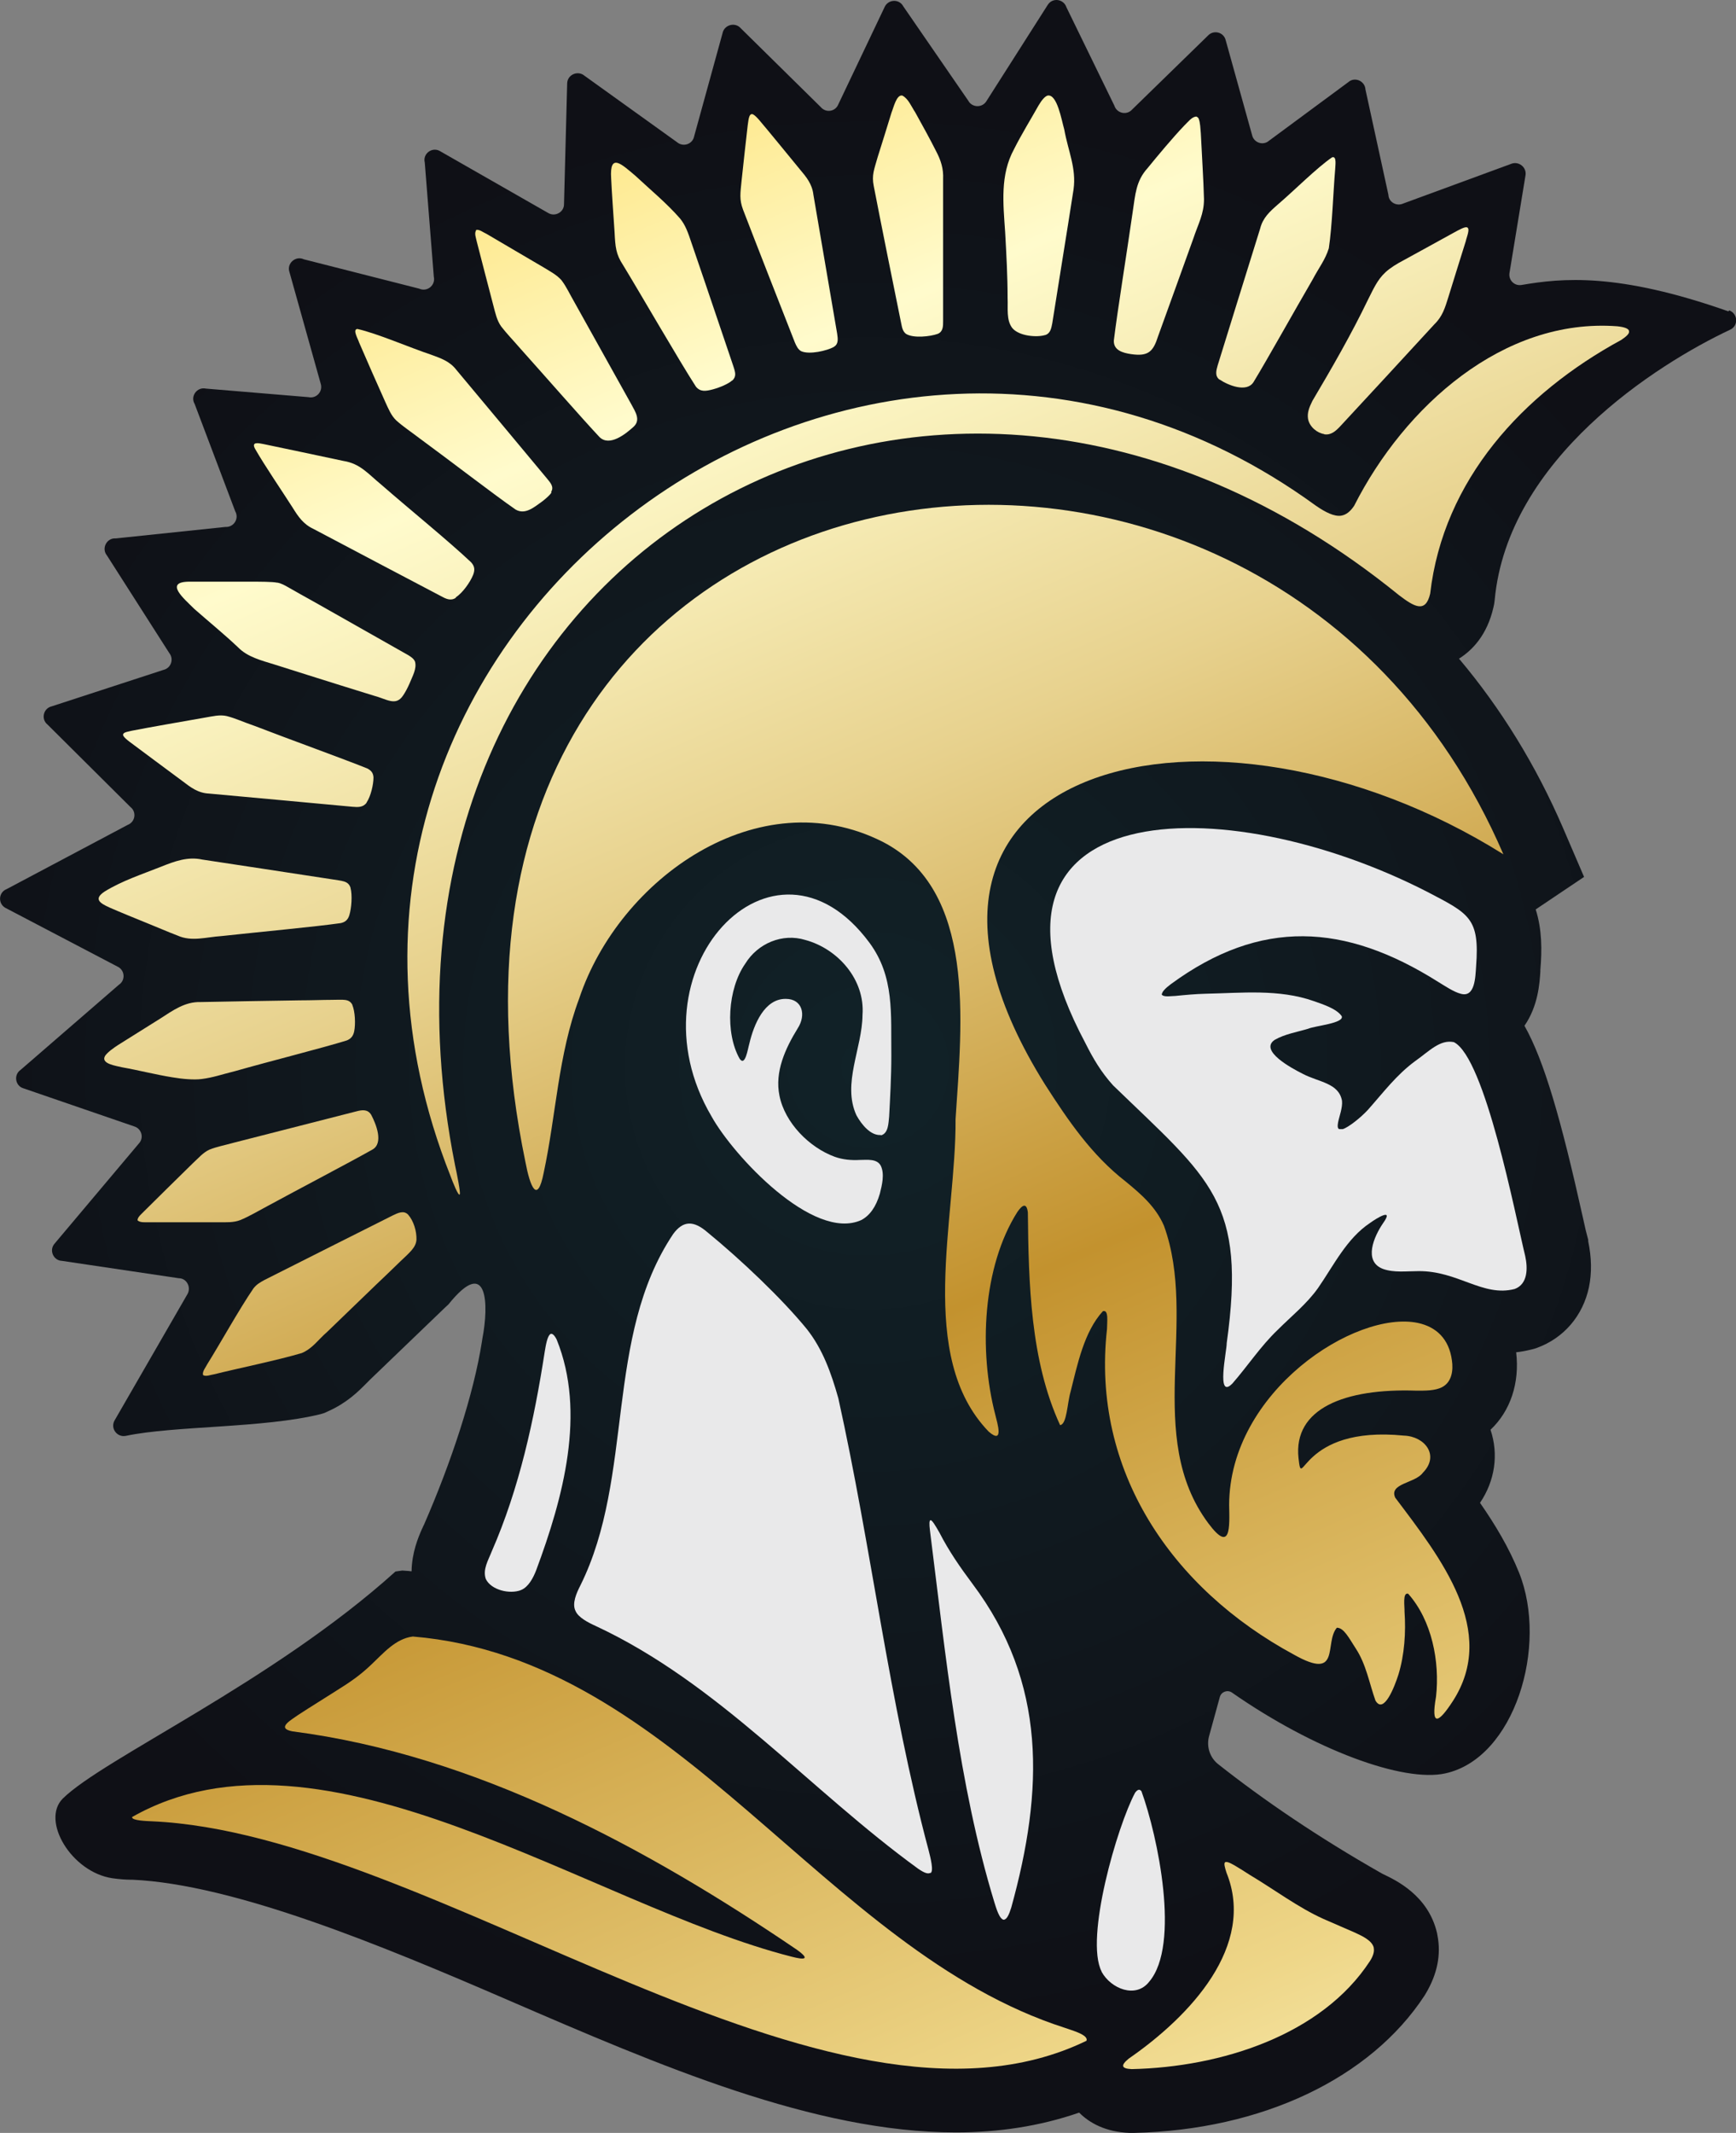 <?xml version="1.0" encoding="UTF-8"?>
<svg id="Layer_2" data-name="Layer 2" xmlns="http://www.w3.org/2000/svg" xmlns:xlink="http://www.w3.org/1999/xlink" viewBox="0 0 71.07 87.27">
  <rect x="0" y="0" width="71.07" height="87.27" fill="#808080" stroke="none"/>
  <defs>
    <style>
      .cls-1 {
        fill: #e9e9ea;
      }

      .cls-2 {
        fill: url(#linear-gradient-8);
      }

      .cls-3 {
        fill: url(#linear-gradient-7);
      }

      .cls-4 {
        fill: url(#linear-gradient-5);
      }

      .cls-5 {
        fill: url(#linear-gradient-6);
      }

      .cls-6 {
        fill: url(#linear-gradient-9);
      }

      .cls-7 {
        fill: url(#linear-gradient-4);
      }

      .cls-8 {
        fill: url(#linear-gradient-3);
      }

      .cls-9 {
        fill: url(#linear-gradient-2);
      }

      .cls-10 {
        fill: url(#radial-gradient);
      }

      .cls-11 {
        fill: url(#linear-gradient);
      }

      .cls-12 {
        fill: url(#linear-gradient-10);
      }

      .cls-13 {
        fill: url(#linear-gradient-11);
      }

      .cls-14 {
        fill: url(#linear-gradient-12);
      }

      .cls-15 {
        fill: url(#linear-gradient-13);
      }

      .cls-16 {
        fill: url(#linear-gradient-19);
      }

      .cls-17 {
        fill: url(#linear-gradient-14);
      }

      .cls-18 {
        fill: url(#linear-gradient-20);
      }

      .cls-19 {
        fill: url(#linear-gradient-15);
      }

      .cls-20 {
        fill: url(#linear-gradient-16);
      }

      .cls-21 {
        fill: url(#linear-gradient-17);
      }

      .cls-22 {
        fill: url(#linear-gradient-18);
      }
    </style>
    <radialGradient id="radial-gradient" cx="35.54" cy="112.34" fx="35.54" fy="112.34" r="39.79" gradientTransform="translate(0 155.98) scale(1 -1)" gradientUnits="userSpaceOnUse">
      <stop offset="0" stop-color="#112228"/>
      <stop offset="1" stop-color="#0f1016"/>
    </radialGradient>
    <linearGradient id="linear-gradient" x1="19.18" y1="166.1" x2="63.14" y2="64.69" gradientTransform="translate(0 155.98) scale(1 -1)" gradientUnits="userSpaceOnUse">
      <stop offset="0" stop-color="#fbc926"/>
      <stop offset=".25" stop-color="#fffbcc"/>
      <stop offset=".3" stop-color="#f8efba"/>
      <stop offset=".41" stop-color="#e7d18d"/>
      <stop offset=".55" stop-color="#cca246"/>
      <stop offset=".6" stop-color="#c3922e"/>
      <stop offset=".87" stop-color="#eed688"/>
      <stop offset="1" stop-color="#fffbcc"/>
    </linearGradient>
    <linearGradient id="linear-gradient-2" x1="-8.45" y1="154.12" x2="35.51" y2="52.71" xlink:href="#linear-gradient"/>
    <linearGradient id="linear-gradient-3" x1="12.41" y1="163.16" x2="56.36" y2="61.75" xlink:href="#linear-gradient"/>
    <linearGradient id="linear-gradient-4" x1="23.92" y1="168.15" x2="67.88" y2="66.74" xlink:href="#linear-gradient"/>
    <linearGradient id="linear-gradient-5" x1="-6.26" y1="155.07" x2="37.69" y2="53.66" xlink:href="#linear-gradient"/>
    <linearGradient id="linear-gradient-6" x1=".21" y1="157.87" x2="44.17" y2="56.46" xlink:href="#linear-gradient"/>
    <linearGradient id="linear-gradient-7" x1="-3.38" y1="156.32" x2="40.57" y2="54.91" xlink:href="#linear-gradient"/>
    <linearGradient id="linear-gradient-8" x1="-8.2" y1="154.23" x2="35.75" y2="52.82" xlink:href="#linear-gradient"/>
    <linearGradient id="linear-gradient-9" x1="4.32" y1="159.66" x2="48.28" y2="58.25" xlink:href="#linear-gradient"/>
    <linearGradient id="linear-gradient-10" x1="-9.43" y1="153.69" x2="34.52" y2="52.28" xlink:href="#linear-gradient"/>
    <linearGradient id="linear-gradient-11" x1="-9.32" y1="153.74" x2="34.63" y2="52.33" xlink:href="#linear-gradient"/>
    <linearGradient id="linear-gradient-12" x1="8.85" y1="161.62" x2="52.8" y2="60.21" xlink:href="#linear-gradient"/>
    <linearGradient id="linear-gradient-13" x1="13.4" y1="163.59" x2="57.36" y2="62.18" xlink:href="#linear-gradient"/>
    <linearGradient id="linear-gradient-14" x1="18.2" y1="165.68" x2="62.15" y2="64.27" xlink:href="#linear-gradient"/>
    <linearGradient id="linear-gradient-15" x1="23.07" y1="167.78" x2="67.02" y2="66.37" xlink:href="#linear-gradient"/>
    <linearGradient id="linear-gradient-16" x1="31.76" y1="171.55" x2="75.71" y2="70.14" xlink:href="#linear-gradient"/>
    <linearGradient id="linear-gradient-17" x1="27.44" y1="169.68" x2="71.4" y2="68.27" xlink:href="#linear-gradient"/>
    <linearGradient id="linear-gradient-18" x1="39.32" y1="174.83" x2="83.27" y2="73.42" xlink:href="#linear-gradient"/>
    <linearGradient id="linear-gradient-19" x1="35.74" y1="173.27" x2="79.69" y2="71.87" xlink:href="#linear-gradient"/>
    <linearGradient id="linear-gradient-20" x1="42.34" y1="176.14" x2="86.3" y2="74.73" xlink:href="#linear-gradient"/>
  </defs>
  <g id="Layer_2-2" data-name="Layer 2">
    <g id="Layer_1-2" data-name="Layer 1-2">
      <g>
        <path class="cls-10" d="M70.76,12.74c-4.54-1.6-6.82-1.36-8.47-1.08-.3.05-.55-.21-.49-.51l.65-3.96c.07-.34-.28-.62-.6-.48l-4.41,1.62c-.27.12-.59-.06-.6-.36l-.94-4.31c-.02-.35-.44-.53-.7-.3l-3.25,2.4c-.24.21-.62.08-.69-.23l-1.08-3.88c-.08-.34-.5-.44-.73-.19l-3.1,3.02c-.22.25-.63.16-.73-.16l-1.96-4.02c-.11-.34-.56-.41-.76-.11l-2.53,3.97c-.18.26-.58.24-.73-.04l-2.66-3.86c-.17-.32-.63-.29-.77.04l-1.89,3.97c-.12.3-.51.36-.72.11l-3.27-3.22c-.23-.27-.68-.15-.75.2l-1.16,4.21c-.06.33-.45.46-.7.25l-3.79-2.72c-.27-.23-.7-.05-.71.31l-.13,4.95c0,.31-.34.51-.62.37l-4.48-2.56c-.32-.16-.69.13-.6.48l.37,4.67c.08.35-.27.64-.6.49l-4.72-1.2c-.34-.16-.71.17-.59.52l1.28,4.57c.1.32-.18.62-.5.55l-4.2-.35c-.36-.08-.65.31-.46.63l1.66,4.39c.17.3-.06.66-.4.64l-4.49.47c-.37-.03-.6.41-.36.7l2.55,3.99c.2.25.07.62-.24.69l-4.57,1.49c-.35.08-.45.53-.17.75l3.39,3.37c.26.2.2.61-.11.73l-4.96,2.63c-.33.13-.36.58-.06.76l4.64,2.43c.27.16.28.55.02.72l-4.02,3.48c-.3.2-.23.66.11.76l4.54,1.56c.29.09.4.45.2.68l-3.47,4.12c-.23.27-.04.69.31.7l4.78.71c.32,0,.51.36.36.64l-2.99,5.18c-.18.32.1.7.46.63,1.99-.42,5.64-.31,7.98-.89l.16-.05.15-.07c.76-.34,1.22-.8,1.52-1.1l.21-.21,3.06-2.94s.09-.08.13-.12c1.63-2.03,1.65.05,1.39,1.39l-.02.13c-.34,2.17-1.26,4.95-2.37,7.49l-.04.08s-.03.08-.05.11c-.14.32-.41.95-.42,1.72-.03,0-.07,0-.1-.01l-.28-.02-.28.04c-5.01,4.52-11.96,7.65-13.62,9.29-.9.9.35,3.01,2.03,3.26.28.04.56.06.72.06h.09c4.19.19,10.22,2.69,15.4,4.93,6.18,2.67,12.52,5.41,18.32,5.41,1.74,0,3.43-.25,5.05-.81.42.42,1.07.79,2.06.83h.18c5.24-.12,9.68-2.23,11.9-5.62l.06-.1c.46-.78.62-1.57.47-2.35l-.02-.11c-.36-1.55-1.71-2.17-2.21-2.41l-.04-.02c-2.64-1.5-4.85-3.01-6.7-4.47-.35-.27-.5-.73-.38-1.16l.44-1.6c.06-.21.31-.3.49-.18,3.37,2.35,7.02,3.69,8.74,3.31,2.84-.62,4.22-5.22,3.02-8.21-.41-1.02-.98-1.97-1.6-2.86.61-.9.77-1.98.43-2.99.81-.76,1.2-1.91,1.05-3.17.2-.02.4-.06.61-.11l.12-.03.12-.04c1.1-.4,1.88-1.31,2.13-2.48.12-.58.11-1.21-.03-1.88v-.06c-.06-.21-.14-.54-.22-.92-.9-4.05-1.59-6.42-2.39-7.84.56-.81.62-1.74.65-2.21v-.07c.07-.82.07-1.66-.19-2.48l1.98-1.33-.86-2c-1.11-2.57-2.54-4.89-4.26-6.93.54-.34,1.15-.96,1.41-2.1l.03-.14.02-.15c.53-5.79,6.64-9.66,9.64-11.07.35-.16.32-.66-.04-.79l-.03.04Z"/>
        <g>
          <path class="cls-11" d="M61.54,34.95c-11.85-7.42-27.03-3.8-18.76,9.42.95,1.48,1.91,2.89,3.3,3.97.66.54,1.24,1.05,1.57,1.81,1.42,3.9-.83,8.63,1.82,12.18.92,1.23.87.17.85-.75.01-4.64,5.17-7.99,7.73-7.45.74.16,1.27.64,1.39,1.53.06.4,0,.88-.39,1.09-.29.16-.72.15-1.07.15-2.93-.1-5.04.73-4.82,2.76.16,1.46.03-1.35,4.32-.92.85.03,1.47.81.77,1.52-.31.43-1.4.43-1.13,1.02,1.88,2.49,4.21,5.45,2.36,8.32-.59.91-.91,1.07-.69-.18.16-1.43-.17-3.12-1.14-4.21-.24-.07-.14.54-.15.72.06.86,0,1.77-.25,2.59-.16.5-.6,1.64-.94,1.06-.25-.7-.38-1.48-.8-2.12-.28-.43-.49-.86-.78-.86-.53.62.19,2.2-1.76,1.1-5-2.7-8.3-7.53-7.65-13.32,0-.28.08-.81-.17-.73-.77.84-1.04,2.18-1.32,3.29-.14.47-.15,1.34-.43,1.37-1.22-2.64-1.29-5.83-1.32-8.7-.05-.42-.23-.31-.43-.02-1.42,2.24-1.59,5.66-.9,8.31.08.33.36,1.22-.27.68-2.98-3.08-1.33-8.7-1.36-12.79.26-3.98.86-9.37-2.99-11.35-5.07-2.55-10.78,1.5-12.42,6.42-.86,2.3-.94,4.74-1.45,7.12-.26,1.32-.56.57-.75-.44-6.22-30.01,29.99-35.9,40.04-12.58h0Z"/>
          <path class="cls-9" d="M5.4,74.35c7.81-4.44,18.78,3.62,27.01,5.71.5.13.79.13.22-.28-6.11-4.15-13.14-7.97-20.66-8.94-.68-.13-.04-.47.25-.68.49-.32,1.03-.65,1.53-.97.61-.38,1-.65,1.46-1.09.49-.46.98-1.05,1.69-1.14,10.92.91,16.81,12.84,26.69,16.01.31.11.98.29.89.53-10.51,5.1-26.74-8.48-38.27-8.98-.22-.01-.8-.03-.8-.16h0Z"/>
          <path class="cls-8" d="M56.24,79.71c.03.15-.03.33-.15.52-1.98,3.04-6.1,4.35-9.76,4.43-.44-.02-.45-.16-.12-.43,2.53-1.75,5.21-4.62,4-7.61-.07-.22-.11-.37-.06-.42.05-.04.18,0,.4.13.17.1.38.23.61.38.99.59,1.99,1.34,3.01,1.8.43.19.88.38,1.31.57.3.14.69.32.76.61h0v.02Z"/>
          <path class="cls-7" d="M66.69,13.56c.02.09-.11.21-.32.35-4.03,2.19-7.28,5.72-7.82,10.38-.19.82-.66.53-1.28.06-19.49-15.8-43.57-1.39-38.64,23.33.07.32.24,1.16.19,1.19-.05.09-.28-.49-.38-.76C9.75,26.21,35.04,7,53.87,20.69c.39.27.75.45,1.03.41.21-.03.39-.18.54-.41,2.06-4.06,6.1-7.69,10.77-7.34.28.03.46.09.48.19h0v.02Z"/>
          <path class="cls-4" d="M14.35,36.33c.08.3.04.83-.05,1.12-.06.19-.17.28-.35.32-1.05.15-3.32.36-4.88.53-.63.04-1.22.24-1.8-.02-.11-.04-.22-.09-.33-.13-.56-.23-1.16-.48-1.73-.71-.26-.11-.51-.21-.71-.3-.43-.19-.67-.36-.22-.66.71-.44,1.54-.71,2.32-1.02.55-.22,1.09-.42,1.68-.29,1.14.17,3.75.57,5.26.8.47.08.71.06.81.35h0Z"/>
          <path class="cls-5" d="M11.36,23.84c.16.03.3.11.44.19.26.15.69.39,1.21.68,1.27.72,3.02,1.71,3.71,2.1.11.07.22.14.27.26.08.29-.1.59-.23.91-.08.18-.17.35-.26.48-.3.45-.67.14-1.21,0-.42-.13-.83-.26-1.32-.41-.9-.28-1.84-.58-2.73-.86-.55-.17-1.11-.31-1.49-.7-.57-.54-1.21-1.06-1.8-1.58-.41-.41-1.27-1.12-.17-1.11h2.46c.4,0,.92,0,1.1.04h.02Z"/>
          <path class="cls-3" d="M15.01,32.84c-.14.2-.36.19-.58.17-1.27-.12-4.23-.39-5.87-.54-.45-.02-.75-.25-1.09-.51-.59-.44-1.69-1.25-2.18-1.62-.09-.07-.19-.15-.24-.23-.07-.16.22-.17.34-.21.66-.13,2.21-.4,3.01-.54.3-.05.6-.13.89-.06.38.1.66.24,1.13.4,1.45.56,3.59,1.33,4.61,1.74.16.08.25.18.26.37,0,.29-.11.77-.28,1.02h0Z"/>
          <path class="cls-2" d="M14.42,41.11c.12.28.14.79.08,1.09-.04.19-.13.3-.3.37-1,.31-3.11.84-4.59,1.26-.53.13-.88.26-1.36.32-.31.04-.78,0-1.19-.07-.69-.11-1.38-.29-2.06-.41-.23-.06-.91-.14-.69-.48.12-.16.34-.31.52-.43.57-.36,1.17-.73,1.74-1.09.51-.33,1.01-.69,1.64-.67.85-.02,2.85-.05,4.06-.07.49,0,.94-.02,1.3-.02.48,0,.72-.06.86.21h-.01Z"/>
          <path class="cls-6" d="M18.66,24.46c-.21.14-.41.04-.61-.07-1.13-.59-3.76-1.98-5.22-2.75-.41-.19-.62-.5-.85-.87-.44-.69-1.14-1.71-1.54-2.41-.16-.3.15-.23.35-.19.76.16,2.39.5,3.27.69.69.11,1,.52,1.56.98,1.17,1.02,2.75,2.3,3.67,3.17.14.16.16.3.08.51-.12.3-.43.74-.71.92h0v.02Z"/>
          <path class="cls-12" d="M8.31,56.25c-.03-.14.11-.3.18-.44.52-.83,1.3-2.24,1.89-3.1.13-.16.25-.23.45-.34,1.45-.73,4.03-2.03,5.25-2.64.21-.1.45-.22.63-.03.22.25.35.67.34,1.02-.02.32-.27.52-.67.9-.33.32-.66.64-1.01.97-.63.61-1.35,1.3-1.96,1.89-.42.37-.6.68-1.05.88-1.01.3-2.63.63-3.59.87-.15.02-.34.11-.46.03h0Z"/>
          <path class="cls-13" d="M5.63,49.93c0-.14.17-.26.27-.37.48-.48,1.46-1.44,2-1.97.22-.2.41-.43.67-.55.33-.13.59-.17,1.02-.29,1.42-.36,4.02-1.03,5.01-1.28.23-.06.46-.09.6.15.19.36.52,1.16.04,1.42-.94.53-2.97,1.59-4.33,2.33-.43.23-.71.4-1.07.55-.28.11-.59.09-.9.09h-2.85c-.15,0-.36.02-.46-.08h0Z"/>
          <path class="cls-14" d="M22.58,20.15c-.07.11-.21.23-.36.35-.34.24-.71.58-1.11.35-.87-.6-2.67-1.99-3.94-2.92-.38-.29-.66-.47-.95-.73-.21-.2-.32-.48-.45-.76-.28-.62-.8-1.8-1.07-2.43-.04-.14-.28-.53-.07-.55.81.18,2.11.75,3.01,1.05.41.15.77.27,1.04.62,1.04,1.24,2.92,3.5,3.73,4.47.13.16.28.33.15.53h0l.02.02Z"/>
          <path class="cls-15" d="M19.48,9.41c.14-.04.3.1.44.16.57.33,1.71,1.01,2.35,1.38.26.16.53.3.72.52.21.28.32.54.54.92.65,1.17,1.79,3.21,2.32,4.16.16.3.39.63.09.91-.33.3-.99.83-1.4.42-.74-.79-2.2-2.46-3.23-3.61-.32-.37-.55-.6-.79-.91-.18-.25-.24-.55-.32-.85-.18-.69-.52-1.99-.68-2.62-.03-.15-.11-.34-.03-.46h0v-.02Z"/>
          <path class="cls-17" d="M29.97,15.57c-.16.14-.49.28-.78.36-.3.08-.52.11-.7-.11-.68-1.05-2.32-3.89-2.98-4.97-.3-.45-.32-.76-.35-1.35-.04-.61-.11-1.57-.14-2.2-.07-1.08.44-.57.99-.11.61.57,1.28,1.12,1.83,1.75.22.27.32.55.49,1.06.18.52.35,1.03.53,1.55.34,1,.75,2.22,1.07,3.16.14.44.27.65.05.86h-.01Z"/>
          <path class="cls-19" d="M34.13,14.2c-.28.15-.99.32-1.33.17-.13-.07-.2-.22-.26-.36-.46-1.17-1.66-4.23-2.12-5.43-.16-.43-.11-.67-.06-1.19.07-.63.18-1.69.25-2.26.03-.14.03-.53.22-.45.09.05.17.14.25.23.39.46,1.2,1.45,1.65,2,.28.33.52.62.57,1.06.27,1.58.76,4.44.97,5.67.03.21.07.43-.13.55h-.01Z"/>
          <path class="cls-20" d="M42.78,13.71c-.32.1-1.06.05-1.34-.29-.25-.33-.17-.8-.19-1.22,0-.9-.05-1.8-.1-2.7-.08-1.18-.21-2.34.36-3.39.3-.6.69-1.23,1.01-1.8.13-.22.26-.37.37-.4.39-.07.57,1.01.68,1.39.16.89.5,1.58.38,2.45-.24,1.56-.69,4.31-.87,5.47-.04.2-.07.42-.29.49,0,0,0,0,0,0Z"/>
          <path class="cls-21" d="M38.39,13.66c-.3.11-1,.19-1.3,0-.12-.09-.16-.24-.19-.4-.25-1.22-.89-4.4-1.13-5.65-.09-.45.02-.68.16-1.18.16-.5.4-1.28.57-1.83.08-.19.2-.74.44-.69.25.13.37.45.53.69.28.5.64,1.16.85,1.58.2.38.31.72.29,1.15v5.81c0,.21,0,.43-.22.52h0,.01Z"/>
          <path class="cls-22" d="M49.92,15.53c-.19-.15-.13-.37-.07-.58.38-1.22,1.25-4.04,1.74-5.6.11-.44.39-.69.72-.98.67-.57,1.58-1.49,2.22-1.93.21-.08.13.36.13.49-.08.94-.12,2.3-.26,3.23-.15.48-.4.78-.67,1.29-.78,1.34-1.85,3.26-2.41,4.18-.28.45-1.05.13-1.39-.1h0Z"/>
          <path class="cls-16" d="M48.98,4.77s.07.03.09.08c.07.17.07.4.09.6.04.85.11,1.9.13,2.7,0,.61-.23.99-.44,1.62-.43,1.19-1.1,3.06-1.44,3.99-.2.63-.4.83-1.1.73-.35-.05-.73-.16-.71-.56.14-1.17.54-3.64.77-5.25.11-.72.13-1.27.61-1.8.39-.48,1.04-1.26,1.51-1.75.14-.13.29-.34.47-.36h.02Z"/>
          <path class="cls-18" d="M54.21,17.76c-.28-.04-.6-.29-.66-.62-.04-.24.04-.46.18-.74.8-1.35,1.59-2.72,2.27-4.13.21-.41.38-.82.72-1.13.18-.17.47-.35.74-.49.6-.33,1.48-.81,2.02-1.11.29-.16.48-.26.57-.24.16.04-.02.43-.04.56-.19.61-.53,1.69-.72,2.31-.13.42-.24.78-.56,1.09-1.08,1.18-2.98,3.23-3.87,4.19-.18.19-.37.36-.64.32h-.01,0Z"/>
        </g>
        <g>
          <path class="cls-1" d="M47.55,40.67c.05.15.39.08.57.08.39-.04.83-.08,1.23-.09,1.48-.03,3.01-.2,4.43.3.37.13.94.31,1.15.62.1.29-1.09.39-1.37.51-.46.14-.97.22-1.38.46-.64.44.7,1.16,1.16,1.39.65.34,1.47.37,1.6,1.1.03.28-.11.63-.16.88-.03.16-.02.26.05.28.04,0,.09,0,.14,0,.23-.07.74-.47,1.04-.8.63-.71,1.16-1.42,1.92-1.98.57-.4,1.02-.9,1.59-.78,1.28.64,2.52,7.11,2.92,8.75.11.5.11,1.15-.43,1.35-1.31.34-2.32-.75-3.95-.73-.48,0-.99.07-1.44-.09-.82-.31-.37-1.33,0-1.87.47-.66-.27-.2-.52-.02-.97.64-1.5,1.75-2.14,2.67-.46.65-1.1,1.16-1.66,1.72-.69.66-1.22,1.47-1.84,2.18-.69.72-.23-1.36-.24-1.64.81-5.82-.65-6.68-4.65-10.55-.49-.54-.82-1.1-1.14-1.74-5.42-10.18,5.67-10.46,14.02-6.17,1.7.89,2.13,1.06,1.98,3.04-.03.43-.04,1.29-.63,1.12-.28-.07-.65-.32-.93-.49-3.81-2.4-7.26-2.6-10.94.1-.23.17-.36.32-.36.4h-.02Z"/>
          <path class="cls-1" d="M38.08,76.63c-.09.06-.26-.01-.48-.16-4.47-3.24-8.15-7.58-13.21-9.94-.31-.14-.72-.35-.83-.62-.15-.3.04-.73.2-1.04,2.22-4.47.97-10.16,3.8-14.38.41-.56.84-.55,1.39-.08,1.37,1.12,3.06,2.72,4.08,3.97.65.82,1,1.8,1.29,2.83,1.36,6.13,2.07,12.41,3.7,18.51.07.27.22.86.07.92h-.01Z"/>
          <path class="cls-1" d="M36.06,46.44c-.41.03-.78-.41-1-.81-.59-1.29.24-2.75.25-4.1.11-1.45-1.01-2.71-2.34-3.07-.94-.29-1.95.14-2.46.97-.72,1.03-.83,2.83-.23,3.89.23.33.33-.39.4-.63.18-.76.61-1.83,1.49-1.82.68,0,.84.66.49,1.2-.51.83-.95,1.78-.75,2.76.22,1.11,1.22,2.12,2.26,2.5.33.12.69.15,1.03.13.31,0,.7-.06.86.24.16.34.05.78-.04,1.14-.16.55-.42.9-.76,1.08-1.97.89-5.25-2.65-6.13-4.24-3.49-5.92,2.52-12.44,6.47-7.1,1.02,1.39.87,2.89.89,4.61,0,.87-.05,1.75-.09,2.5-.03.27-.03.67-.32.76h-.02Z"/>
          <path class="cls-1" d="M41.11,78.55c-.19.01-.33-.49-.4-.71-1.48-4.85-2-10.17-2.64-15.23-.03-.25-.03-.41.03-.41s.19.21.36.51c.39.76.85,1.42,1.35,2.09,3.05,4.06,2.92,8.44,1.59,13.25-.09.29-.18.47-.28.49h0Z"/>
          <path class="cls-1" d="M45.1,80.67c-.7-1.35.64-5.96,1.37-7.32.1-.13.18-.16.26-.06.67,1.84,1.6,6.28.32,7.79-.55.71-1.57.29-1.95-.4v-.02h0Z"/>
          <path class="cls-1" d="M21.33,65.06c-.46.18-1.22,0-1.44-.45-.14-.39.1-.77.24-1.13,1.13-2.58,1.74-5.39,2.17-8.17.04-.23.1-.65.24-.73.07-.03.16.05.25.23,1.21,2.99.27,6.46-.84,9.44-.12.31-.31.67-.6.8h-.02Z"/>
        </g>
      </g>
    </g>
  </g>
</svg>